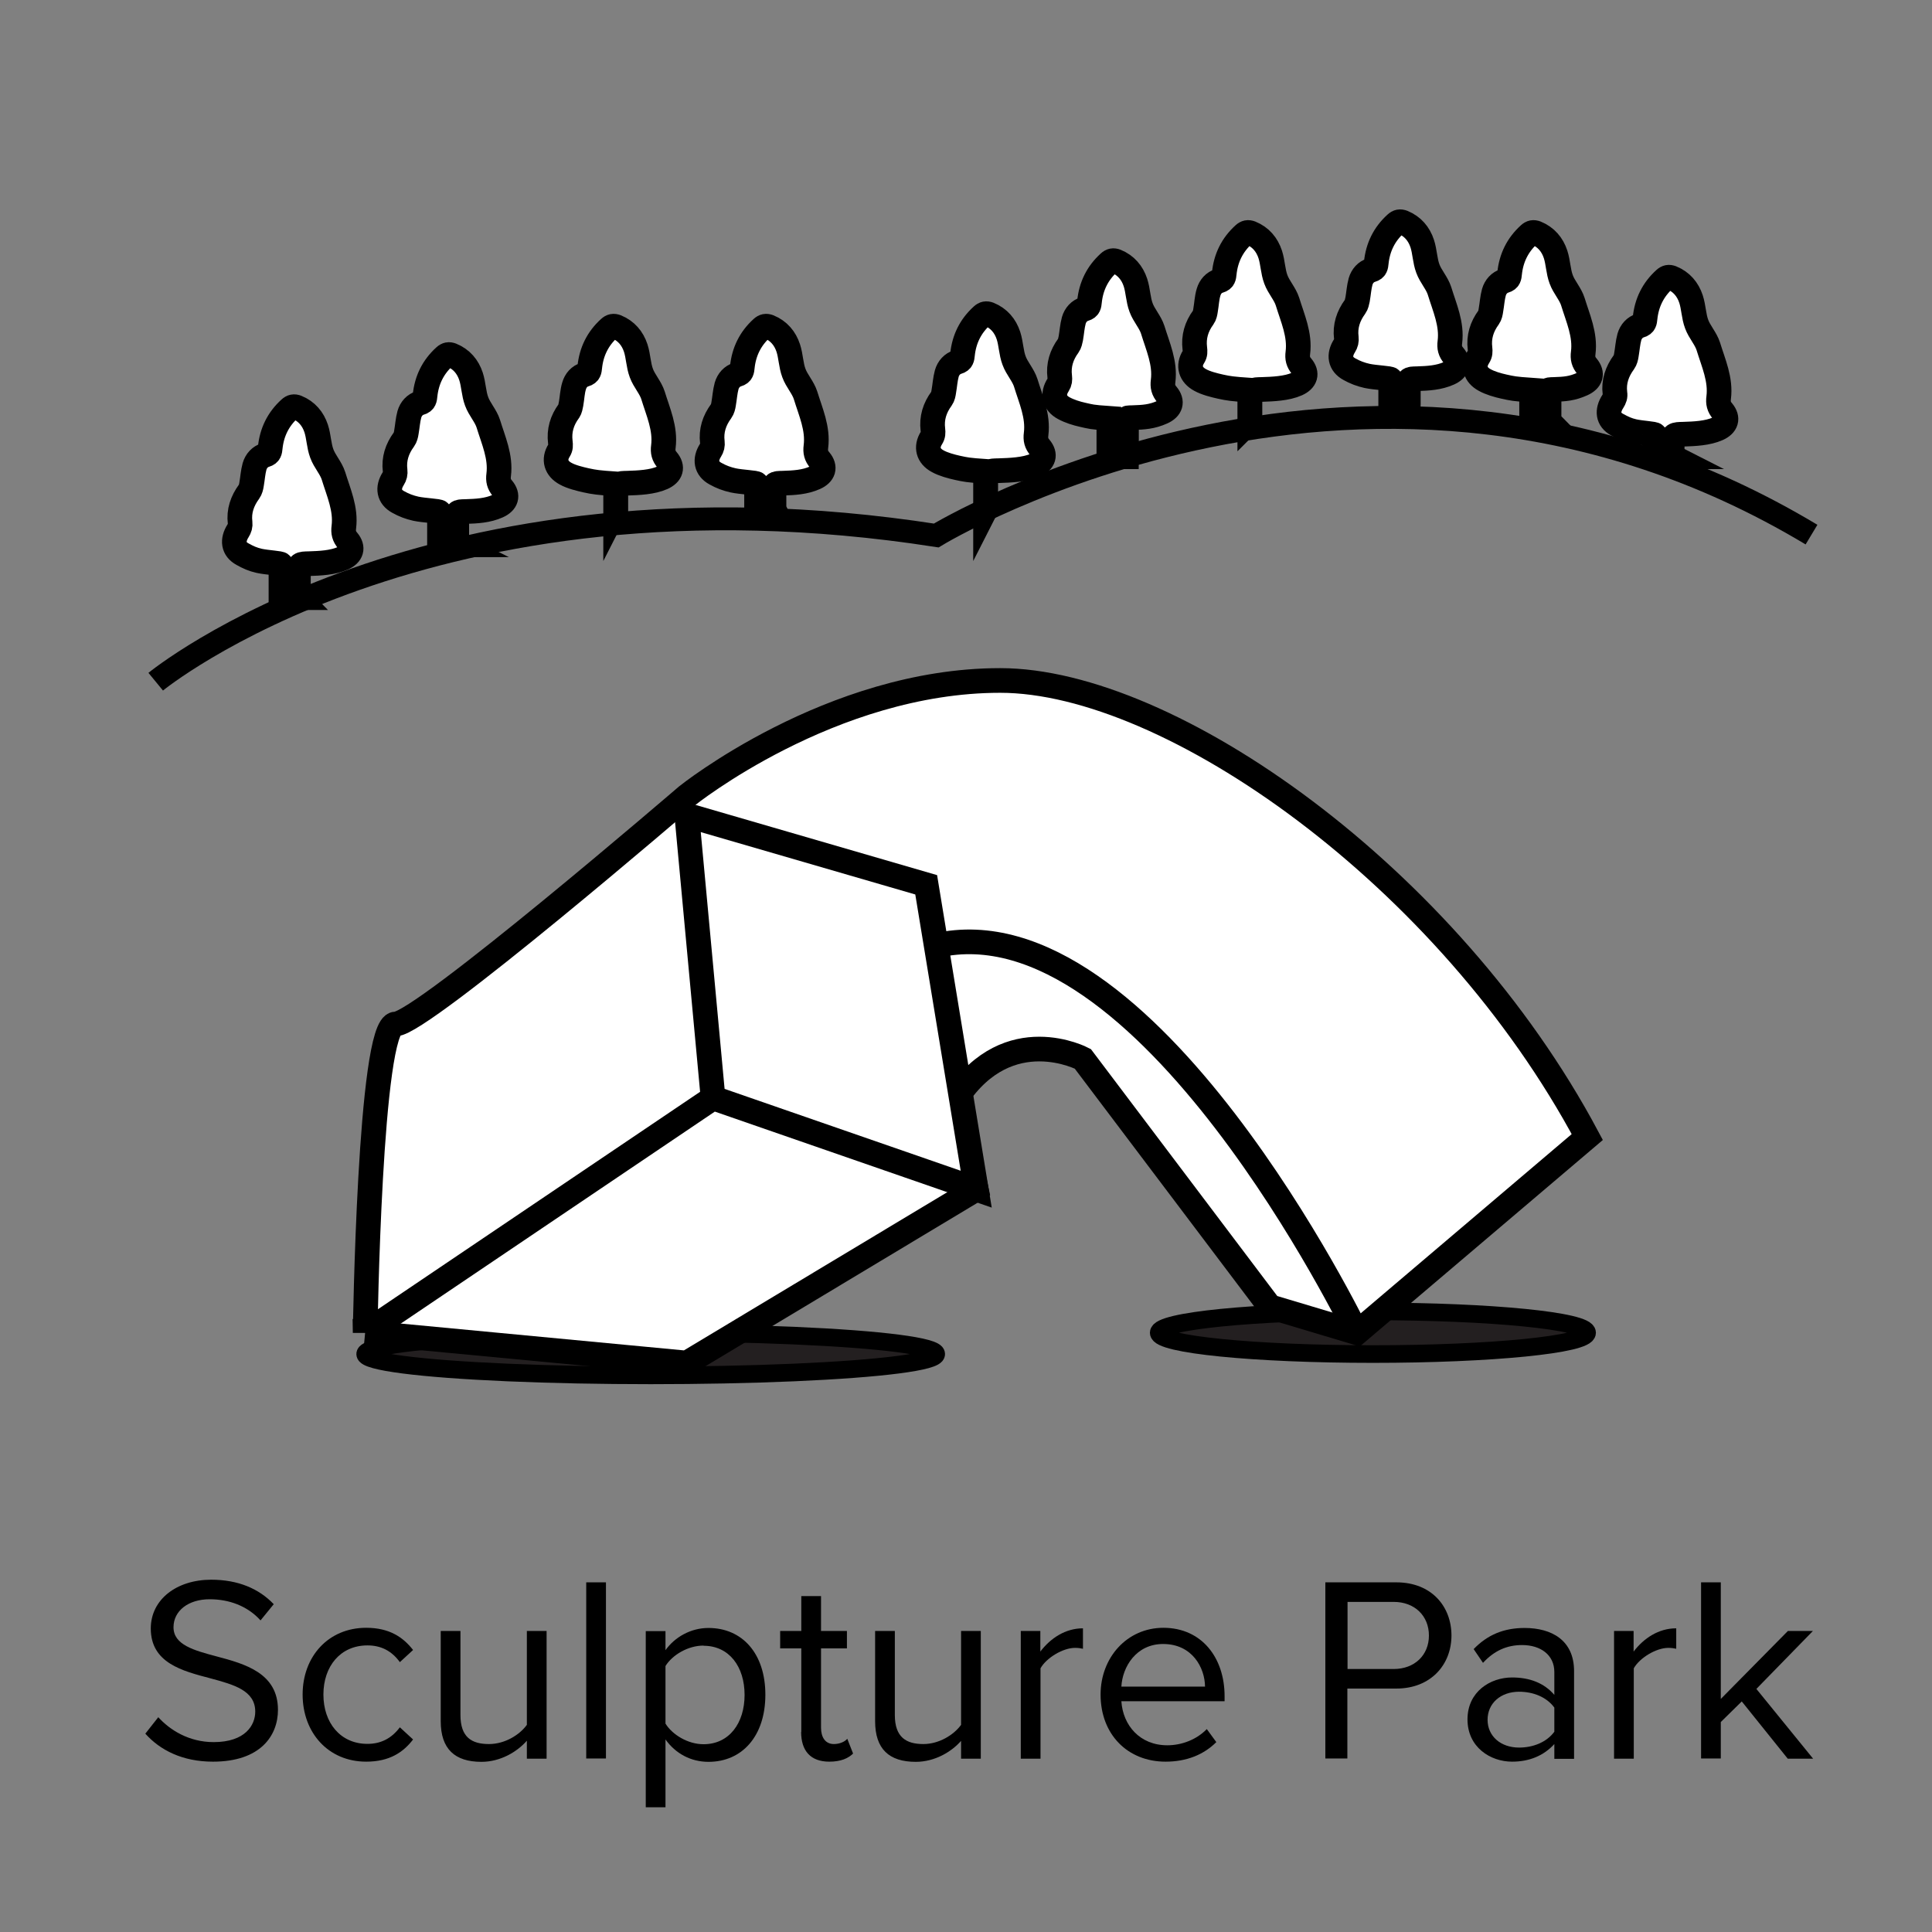 <?xml version="1.0" encoding="UTF-8"?><svg xmlns="http://www.w3.org/2000/svg" viewBox="0 0 109.68 109.68"><rect x="0" y="0" width="109.68" height="109.68" fill="#808080" stroke="none"/><defs><style>.cls-1{stroke-width:1.3px;}.cls-1,.cls-2{fill:none;}.cls-1,.cls-2,.cls-3,.cls-4{stroke:#000;stroke-miterlimit:10;}.cls-2,.cls-4{stroke-width:1.4px;}.cls-3{fill:#231f20;}.cls-5{stroke-width:0px;}.cls-4{fill:#fff;}</style></defs><g id="Icons"><g id="Sculpture_Park_2"><ellipse class="cls-3" cx="36.94" cy="76.87" rx="16.21" ry="1.21"/><ellipse class="cls-3" cx="77.94" cy="75.66" rx="12.16" ry="1.21"/><path class="cls-4" d="m20.73,75.66s.25-17.53,1.73-17.53,16.53-12.94,16.53-12.94c0,0,8.16-6.56,17.79-6.56s25.43,11.11,33.33,25.92l-13.08,11.11-4.94-1.48-10.62-14.07s-4.2-2.22-7.16,2.22l1.11,5.18-16.43,9.87-18.26-1.73Z"/><polyline class="cls-4" points="40.48 62.33 38.99 46.28 52.58 50.23 55.42 67.51 40.48 62.33 20.73 75.66"/><path class="cls-2" d="m77.02,75.66s-11.95-24.71-23.87-21.98"/><path class="cls-1" d="m8.84,38.7s15.52-12.76,44.31-8.3c0,0,24.71-15.05,49.69-.05"/><path class="cls-4" d="m94.95,25.93h-1v-1.24c0-.07-.75-.1-1.2-.2-.36-.08-.61-.2-.94-.38-.54-.29-.59-.8-.25-1.32.1-.16.15-.29.12-.47-.08-.65.12-1.23.51-1.76.08-.11.12-.27.14-.41.06-.34.08-.69.17-1.02.09-.31.31-.56.62-.65.24-.07.25-.22.27-.41.09-.88.45-1.62,1.11-2.22.13-.12.24-.14.4-.08.56.23.92.66,1.1,1.21.15.46.15.97.32,1.42.16.44.52.82.66,1.26.29.95.72,1.88.59,2.91-.04.3.01.53.22.77.34.41.22.78-.27,1-.58.26-1.33.29-1.96.31-.5.01-.63.01-.63.52v.75Z"/><path class="cls-4" d="m87.95,23.93h-1v-1.78c-1-.07-1.1-.1-1.56-.2-.36-.08-.79-.2-1.11-.38-.54-.29-.68-.8-.34-1.32.1-.16.1-.29.08-.47-.08-.65.1-1.23.49-1.76.08-.11.11-.27.13-.41.06-.34.08-.69.17-1.02.09-.31.31-.56.62-.65.24-.07.25-.22.27-.41.09-.88.45-1.62,1.11-2.22.13-.12.24-.14.4-.08.56.23.92.66,1.1,1.21.15.46.15.97.32,1.42.16.44.52.82.66,1.26.29.95.72,1.88.59,2.91-.04.3.01.53.22.77.34.41.22.78-.27,1-.58.26-.98.29-1.61.31-.5.01-.28.01-.28.52v1.29Z"/><path class="cls-4" d="m79.95,22.93h-1v-1.39c0-.07-.88-.1-1.34-.2-.36-.08-.68-.2-1-.38-.54-.29-.62-.8-.29-1.32.1-.16.13-.29.11-.47-.08-.65.11-1.23.5-1.76.08-.11.11-.27.14-.41.06-.34.08-.69.17-1.02.09-.31.31-.56.62-.65.24-.07.25-.22.27-.41.09-.88.45-1.62,1.11-2.22.13-.12.24-.14.4-.08.56.23.92.66,1.1,1.21.15.46.15.97.32,1.42.16.44.52.82.66,1.26.29.95.72,1.88.59,2.91-.04.3.01.53.22.77.34.41.22.78-.27,1-.58.26-1.2.29-1.82.31-.5.01-.49.01-.49.52v.9Z"/><path class="cls-4" d="m70.95,23.93h0v-1.78c-1-.07-1.2-.1-1.66-.2-.36-.08-.84-.2-1.16-.38-.54-.29-.7-.8-.37-1.32.1-.16.09-.29.07-.47-.08-.65.09-1.23.48-1.76.08-.11.11-.27.13-.41.06-.34.07-.69.17-1.02.09-.31.3-.56.62-.65.24-.07.25-.22.27-.41.09-.88.45-1.62,1.11-2.22.13-.12.24-.14.4-.08.56.23.92.66,1.1,1.21.15.46.15.97.32,1.42.16.44.52.82.66,1.26.29.95.72,1.88.59,2.91-.04.3.01.53.22.77.34.41.22.78-.27,1-.58.26-1.38.29-2,.31-.5.01-.67.01-.67.52v1.29Z"/><path class="cls-4" d="m63.95,25.93h-1v-2.18c-1-.07-1.03-.1-1.48-.2-.36-.08-.75-.2-1.08-.38-.54-.29-.66-.8-.32-1.32.1-.16.11-.29.09-.47-.08-.65.1-1.23.49-1.76.08-.11.11-.27.14-.41.06-.34.08-.69.17-1.02.09-.31.31-.56.62-.65.24-.07.25-.22.27-.41.09-.88.45-1.62,1.11-2.22.13-.12.24-.14.4-.08.56.23.92.66,1.1,1.21.15.46.15.97.32,1.42.16.44.52.82.66,1.26.29.95.72,1.88.59,2.91-.04.3.01.53.22.77.34.41.22.78-.27,1-.58.26-1.05.29-1.68.31-.5.01-.35.01-.35.52v1.68Z"/><path class="cls-4" d="m55.95,28.93h0v-2.17c-1-.07-1.13-.1-1.59-.2-.36-.08-.81-.2-1.13-.38-.54-.29-.68-.8-.35-1.32.1-.16.1-.29.08-.47-.08-.65.1-1.23.49-1.76.08-.11.11-.27.13-.41.06-.34.08-.69.17-1.02.09-.31.31-.56.62-.65.24-.07.25-.22.27-.41.09-.88.45-1.62,1.11-2.22.13-.12.24-.14.4-.08.56.23.92.66,1.1,1.21.15.46.15.97.32,1.42.16.44.52.82.66,1.26.29.95.72,1.88.59,2.91-.04.3.01.53.22.77.34.41.22.78-.27,1-.58.26-1.45.29-2.07.31-.5.01-.74.01-.74.52v1.67Z"/><path class="cls-4" d="m43.95,28.93h-1v-1.46c0-.07-.88-.1-1.33-.2-.36-.08-.68-.2-1-.38-.54-.29-.62-.8-.29-1.32.1-.16.13-.29.11-.47-.08-.65.11-1.23.5-1.76.08-.11.12-.27.14-.41.06-.34.08-.69.17-1.02.09-.31.31-.56.62-.65.24-.07.25-.22.27-.41.09-.88.45-1.62,1.11-2.22.13-.12.24-.14.4-.08.56.23.92.66,1.1,1.21.15.46.15.97.32,1.42.16.44.52.82.66,1.26.29.95.72,1.88.59,2.91-.04.3.01.53.22.77.34.41.22.78-.27,1-.58.26-1.2.29-1.83.31-.5.01-.5.01-.5.52v.96Z"/><path class="cls-4" d="m34.95,28.93h0v-1.46c-1-.07-1.21-.1-1.67-.2-.36-.08-.85-.2-1.17-.38-.54-.29-.7-.8-.37-1.32.1-.16.09-.29.07-.47-.08-.65.09-1.23.48-1.76.08-.11.1-.27.13-.41.06-.34.07-.69.17-1.02.09-.31.3-.56.62-.65.24-.07.25-.22.27-.41.09-.88.45-1.62,1.11-2.22.13-.12.24-.14.4-.08.56.23.92.66,1.1,1.21.15.46.15.97.32,1.42.16.44.52.82.66,1.26.29.95.72,1.88.59,2.91-.04.3.01.53.22.77.34.41.22.78-.27,1-.58.26-1.37.29-1.99.31-.5.01-.66.01-.66.52v.96Z"/><path class="cls-4" d="m25.95,30.93h-1v-1.85c0-.07-.88-.1-1.34-.2-.36-.08-.68-.2-1-.38-.54-.29-.62-.8-.29-1.32.1-.16.13-.29.11-.47-.08-.65.11-1.23.5-1.76.08-.11.12-.27.14-.41.06-.34.08-.69.17-1.02.09-.31.31-.56.62-.65.24-.07.25-.22.27-.41.09-.88.45-1.62,1.11-2.22.13-.12.24-.14.4-.08.56.23.92.66,1.1,1.21.15.46.15.97.32,1.42.16.44.52.82.66,1.26.29.95.72,1.88.59,2.91-.04.3.01.53.22.77.34.41.22.78-.27,1-.58.26-1.2.29-1.83.31-.5.01-.5.01-.5.52v1.36Z"/><path class="cls-4" d="m16.95,33.93h-1v-1.89c0-.07-.77-.1-1.23-.2-.36-.08-.63-.2-.95-.38-.54-.29-.59-.8-.26-1.32.1-.16.14-.29.12-.47-.08-.65.12-1.23.51-1.76.08-.11.12-.27.14-.41.06-.34.08-.69.17-1.02.09-.31.31-.56.62-.65.24-.07.25-.22.27-.41.09-.88.45-1.62,1.11-2.22.13-.12.24-.14.4-.08.56.23.92.66,1.1,1.21.15.46.15.97.32,1.42.16.44.52.82.66,1.26.29.95.72,1.88.59,2.91-.04.3.01.53.22.77.34.41.22.78-.27,1-.58.26-1.31.29-1.93.31-.5.01-.6.01-.6.52v1.4Z"/></g></g><g id="Lables"><path class="cls-5" d="m8.98,97.48c.66.73,1.74,1.42,3.15,1.42,1.79,0,2.36-.96,2.36-1.73,0-1.2-1.21-1.53-2.54-1.89-1.6-.42-3.39-.87-3.39-2.83,0-1.65,1.47-2.77,3.43-2.77,1.53,0,2.71.51,3.55,1.39l-.75.92c-.75-.83-1.8-1.2-2.89-1.2-1.2,0-2.05.65-2.05,1.59,0,1,1.16,1.31,2.43,1.65,1.63.43,3.5.95,3.5,3.04,0,1.46-.99,2.94-3.69,2.94-1.74,0-3.01-.66-3.84-1.59l.74-.94Z"/><path class="cls-5" d="m20.79,92.41c1.32,0,2.1.54,2.66,1.26l-.75.69c-.48-.66-1.09-.95-1.84-.95-1.54,0-2.5,1.19-2.5,2.79s.96,2.8,2.5,2.8c.75,0,1.36-.3,1.84-.94l.75.69c-.55.72-1.33,1.26-2.66,1.26-2.16,0-3.61-1.65-3.61-3.81s1.46-3.79,3.61-3.79Z"/><path class="cls-5" d="m29.91,98.82c-.55.63-1.5,1.2-2.58,1.2-1.51,0-2.31-.73-2.31-2.31v-5.12h1.12v4.77c0,1.27.64,1.65,1.62,1.65.89,0,1.73-.51,2.15-1.09v-5.33h1.12v7.25h-1.12v-1.02Z"/><path class="cls-5" d="m33.28,89.83h1.12v10h-1.12v-10Z"/><path class="cls-5" d="m36.66,102.6v-10h1.12v1.08c.52-.73,1.42-1.26,2.44-1.26,1.91,0,3.23,1.44,3.23,3.79s-1.32,3.81-3.23,3.81c-.99,0-1.86-.46-2.44-1.27v3.85h-1.12Zm3.28-9.18c-.88,0-1.77.53-2.16,1.16v3.27c.39.63,1.27,1.17,2.16,1.17,1.46,0,2.33-1.2,2.33-2.8s-.87-2.79-2.33-2.79Z"/><path class="cls-5" d="m45.49,98.32v-4.74h-1.2v-.99h1.2v-1.98h1.12v1.98h1.47v.99h-1.47v4.5c0,.54.24.93.73.93.32,0,.62-.13.76-.3l.33.84c-.28.27-.69.46-1.35.46-1.06,0-1.6-.61-1.6-1.69Z"/><path class="cls-5" d="m54.57,98.82c-.55.63-1.5,1.2-2.58,1.2-1.52,0-2.31-.73-2.31-2.31v-5.12h1.12v4.77c0,1.27.65,1.65,1.62,1.65.88,0,1.72-.51,2.14-1.09v-5.33h1.12v7.25h-1.12v-1.02Z"/><path class="cls-5" d="m57.94,92.59h1.12v1.17c.58-.76,1.42-1.32,2.42-1.32v1.16c-.13-.03-.27-.05-.45-.05-.69,0-1.63.57-1.96,1.16v5.13h-1.12v-7.25Z"/><path class="cls-5" d="m66.04,92.41c2.19,0,3.48,1.71,3.48,3.88v.29h-5.86c.09,1.37,1.05,2.5,2.61,2.5.83,0,1.67-.33,2.24-.92l.54.74c-.72.72-1.7,1.11-2.88,1.11-2.15,0-3.69-1.54-3.69-3.81,0-2.1,1.5-3.79,3.57-3.79Zm-2.38,3.34h4.75c-.01-1.08-.73-2.42-2.38-2.42-1.54,0-2.31,1.31-2.37,2.42Z"/><path class="cls-5" d="m75.25,89.83h4.02c2.01,0,3.13,1.38,3.13,3.02s-1.16,3.01-3.13,3.01h-2.78v3.97h-1.25v-10Zm3.87,1.11h-2.62v3.81h2.62c1.18,0,2-.78,2-1.9s-.81-1.91-2-1.91Z"/><path class="cls-5" d="m88.24,99.01c-.6.66-1.42,1-2.4,1-1.23,0-2.53-.82-2.53-2.4s1.3-2.38,2.53-2.38c.99,0,1.82.31,2.4.99v-1.3c0-.97-.78-1.53-1.83-1.53-.87,0-1.58.32-2.22,1.01l-.53-.78c.78-.81,1.71-1.2,2.89-1.2,1.53,0,2.81.69,2.81,2.45v4.98h-1.12v-.83Zm0-2.07c-.44-.6-1.2-.9-2-.9-1.05,0-1.79.66-1.79,1.59s.74,1.58,1.79,1.58c.79,0,1.56-.3,2-.9v-1.36Z"/><path class="cls-5" d="m91.62,92.59h1.12v1.17c.58-.76,1.42-1.32,2.42-1.32v1.16c-.13-.03-.27-.05-.45-.05-.69,0-1.63.57-1.96,1.16v5.13h-1.12v-7.25Z"/><path class="cls-5" d="m98.89,96.58l-1.2,1.18v2.07h-1.12v-10h1.12v6.62l3.81-3.86h1.42l-3.21,3.29,3.22,3.96h-1.44l-2.61-3.25Z"/></g></svg>